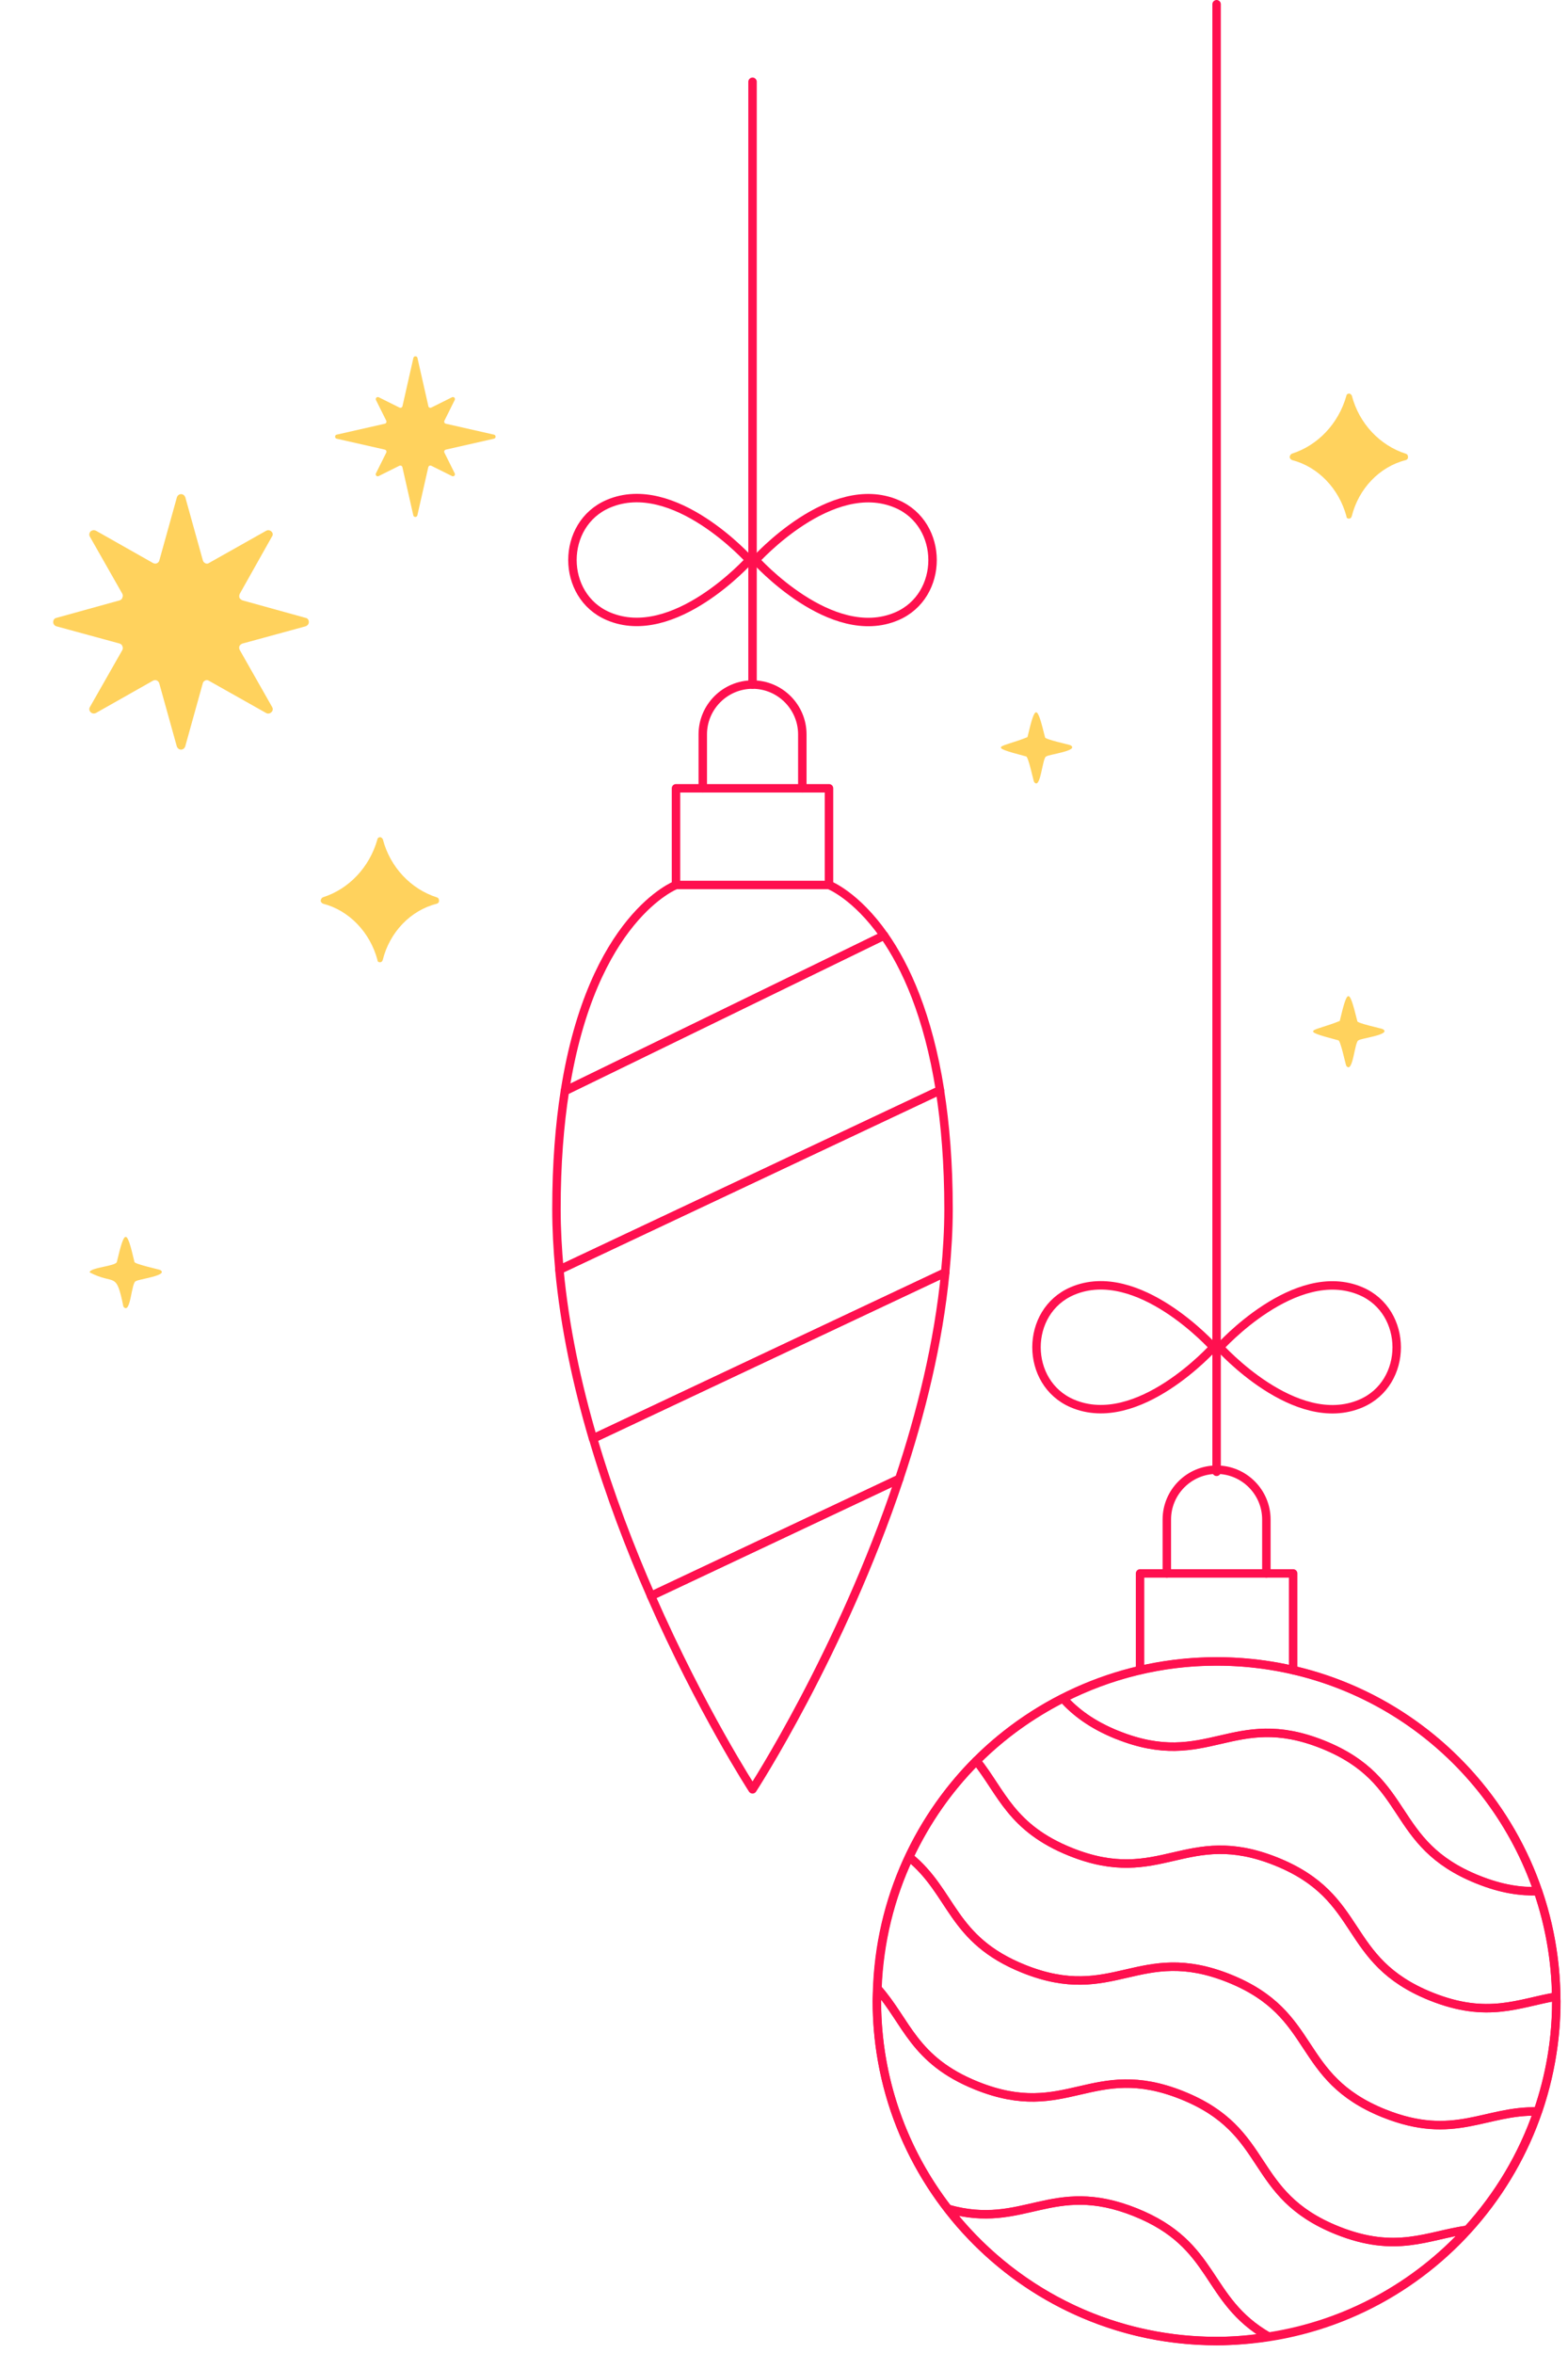 <?xml version="1.0" encoding="UTF-8"?> <svg xmlns="http://www.w3.org/2000/svg" width="178" height="267" viewBox="0 0 178 267" fill="none"> <g clip-path="url(#clip0_180_77)"> <path d="M79.779 89.45V83.33C79.779 80.22 82.319 77.68 85.429 77.68C88.539 77.68 91.079 80.22 91.079 83.33V89.45" stroke="#FF104F" stroke-width="0.96" stroke-linecap="round" stroke-linejoin="round"></path> <path d="M94.109 100.42V89.45H76.739V100.42" stroke="#FF104F" stroke-width="0.96" stroke-linecap="round" stroke-linejoin="round"></path> <path d="M94.109 100.42H76.739C76.739 100.42 67.229 104.05 64.129 123.8L100.359 106.16C97.159 101.59 94.109 100.42 94.109 100.42Z" stroke="#FF104F" stroke-width="0.96" stroke-linecap="round" stroke-linejoin="round"></path> <path d="M102.079 167.82L73.909 181.1C79.599 194.08 85.429 203.04 85.429 203.04C85.429 203.04 95.489 187.57 102.079 167.82Z" stroke="#FF104F" stroke-width="0.96" stroke-linecap="round" stroke-linejoin="round"></path> <path d="M100.359 106.15L64.129 123.79C63.529 127.62 63.169 132.06 63.169 137.2C63.169 139.48 63.299 141.78 63.509 144.08L106.709 123.72C105.359 115.18 102.819 109.66 100.359 106.15Z" stroke="#FF104F" stroke-width="0.96" stroke-linecap="round" stroke-linejoin="round"></path> <path d="M107.309 144.39L67.329 163.23C69.219 169.64 71.549 175.71 73.909 181.09L102.079 167.81C104.549 160.41 106.529 152.41 107.309 144.39Z" stroke="#FF104F" stroke-width="0.96" stroke-linecap="round" stroke-linejoin="round"></path> <path d="M107.679 137.2C107.679 132.02 107.309 127.57 106.699 123.72L63.499 144.08C64.109 150.57 65.499 157.06 67.319 163.24L107.299 144.4C107.529 142 107.679 139.6 107.679 137.21V137.2Z" stroke="#FF104F" stroke-width="0.96" stroke-linecap="round" stroke-linejoin="round"></path> <path d="M85.429 77.68V9.28" stroke="#FF104F" stroke-width="0.96" stroke-linecap="round" stroke-linejoin="round"></path> <path d="M85.079 63.55C85.079 63.55 76.499 53.98 69.049 57.17C63.629 59.49 63.629 67.6 69.049 69.92C76.499 73.11 85.079 63.54 85.079 63.54V63.55Z" stroke="#FF104F" stroke-width="0.96" stroke-linecap="round" stroke-linejoin="round"></path> <path d="M85.769 63.55C85.769 63.55 94.35 73.12 101.8 69.93C107.22 67.61 107.22 59.5 101.8 57.18C94.35 53.99 85.769 63.56 85.769 63.56V63.55Z" stroke="#FF104F" stroke-width="0.96" stroke-linecap="round" stroke-linejoin="round"></path> <path d="M138.109 265.64C159.405 265.64 176.669 248.376 176.669 227.08C176.669 205.784 159.405 188.52 138.109 188.52C116.813 188.52 99.549 205.784 99.549 227.08C99.549 248.376 116.813 265.64 138.109 265.64Z" stroke="#FF104F" stroke-width="0.96" stroke-linecap="round" stroke-linejoin="round"></path> <path d="M132.459 178.54V172.42C132.459 169.31 134.999 166.77 138.109 166.77C141.219 166.77 143.759 169.31 143.759 172.42V178.54" stroke="#FF104F" stroke-width="0.96" stroke-linecap="round" stroke-linejoin="round"></path> <path d="M146.799 189.51V178.54H129.419V189.51" stroke="#FF104F" stroke-width="0.96" stroke-linecap="round" stroke-linejoin="round"></path> <path d="M151.809 253.09C141.579 248.99 144.429 241.87 134.199 237.76C123.969 233.66 121.119 240.78 110.889 236.68C103.699 233.8 102.959 229.42 99.609 225.65C99.589 226.13 99.539 226.6 99.539 227.08C99.539 235.96 102.579 244.12 107.619 250.64C116.229 253.08 119.369 247.21 128.879 251.02C138.169 254.75 136.699 260.95 144.009 265.14C152.909 263.77 160.779 259.37 166.579 253.02C162.059 253.65 158.509 255.77 151.809 253.09Z" stroke="#FF104F" stroke-width="0.96" stroke-linecap="round" stroke-linejoin="round"></path> <path d="M128.879 251.03C119.379 247.22 116.229 253.09 107.619 250.65C114.669 259.76 125.689 265.65 138.099 265.65C140.109 265.65 142.079 265.45 144.009 265.15C136.699 260.97 138.169 254.76 128.879 251.03Z" stroke="#FF104F" stroke-width="0.96" stroke-linecap="round" stroke-linejoin="round"></path> <path d="M126.859 196.88C137.089 200.98 139.939 193.86 150.169 197.96C160.399 202.06 157.549 209.18 167.779 213.29C170.459 214.37 172.629 214.66 174.569 214.6C169.379 199.44 155.029 188.53 138.109 188.53C131.829 188.53 125.909 190.06 120.669 192.73C122.069 194.27 123.919 195.7 126.859 196.89V196.88Z" stroke="#FF104F" stroke-width="0.96" stroke-linecap="round" stroke-linejoin="round"></path> <path d="M157.139 239.82C146.909 235.72 149.759 228.6 139.529 224.49C129.299 220.39 126.449 227.51 116.219 223.41C107.939 220.09 108.229 214.8 103.219 210.72C101.079 215.28 99.809 220.32 99.609 225.64C102.959 229.41 103.699 233.79 110.889 236.67C121.119 240.77 123.969 233.65 134.199 237.75C144.429 241.85 141.579 248.97 151.809 253.08C158.509 255.77 162.059 253.65 166.579 253.01C170.089 249.16 172.819 244.62 174.549 239.59C168.589 239.43 165.079 242.99 157.129 239.81L157.139 239.82Z" stroke="#FF104F" stroke-width="0.96" stroke-linecap="round" stroke-linejoin="round"></path> <path d="M167.779 213.28C157.549 209.18 160.399 202.06 150.169 197.95C139.939 193.85 137.089 200.97 126.859 196.87C123.909 195.69 122.069 194.25 120.669 192.71C117.029 194.56 113.709 196.94 110.849 199.8C113.729 203.4 114.789 207.43 121.549 210.14C131.779 214.24 134.629 207.12 144.859 211.22C155.089 215.32 152.239 222.44 162.469 226.55C168.889 229.12 172.409 227.28 176.659 226.56C176.599 222.37 175.869 218.35 174.579 214.59C172.649 214.65 170.479 214.36 167.789 213.28H167.779Z" stroke="#FF104F" stroke-width="0.96" stroke-linecap="round" stroke-linejoin="round"></path> <path d="M162.459 226.55C152.229 222.45 155.079 215.33 144.849 211.22C134.619 207.12 131.769 214.24 121.539 210.14C114.779 207.43 113.719 203.41 110.839 199.8C107.699 202.94 105.129 206.65 103.219 210.72C108.229 214.79 107.939 220.09 116.219 223.41C126.449 227.51 129.299 220.39 139.529 224.49C149.759 228.59 146.909 235.71 157.139 239.82C165.089 243.01 168.599 239.44 174.559 239.6C175.909 235.67 176.679 231.47 176.679 227.08C176.679 226.91 176.659 226.74 176.649 226.56C172.389 227.28 168.879 229.12 162.459 226.55Z" stroke="#FF104F" stroke-width="0.96" stroke-linecap="round" stroke-linejoin="round"></path> <path d="M138.109 167.01V0.48" stroke="#FF104F" stroke-width="0.96" stroke-linecap="round" stroke-linejoin="round"></path> <path d="M137.759 152.88C137.759 152.88 129.179 143.31 121.729 146.5C116.309 148.82 116.309 156.93 121.729 159.25C129.179 162.44 137.759 152.87 137.759 152.87V152.88Z" stroke="#FF104F" stroke-width="0.96" stroke-linecap="round" stroke-linejoin="round"></path> <path d="M138.459 152.88C138.459 152.88 147.039 162.45 154.489 159.26C159.909 156.94 159.909 148.83 154.489 146.51C147.039 143.32 138.459 152.89 138.459 152.89V152.88Z" stroke="#FF104F" stroke-width="0.96" stroke-linecap="round" stroke-linejoin="round"></path> <path fill-rule="evenodd" clip-rule="evenodd" d="M21.039 56.44L23.029 63.59C23.069 63.74 23.179 63.85 23.319 63.92C23.469 63.99 23.619 63.96 23.729 63.88L30.209 60.23C30.399 60.12 30.649 60.16 30.799 60.3C30.979 60.45 31.019 60.71 30.869 60.89L27.219 67.38C27.149 67.53 27.149 67.67 27.179 67.82C27.249 67.97 27.369 68.04 27.509 68.12L34.689 70.11C34.909 70.14 35.059 70.33 35.059 70.59C35.059 70.81 34.909 70.99 34.689 71.07L27.509 73.03C27.359 73.1 27.249 73.18 27.179 73.32C27.139 73.47 27.139 73.61 27.219 73.76L30.899 80.24C31.009 80.43 30.979 80.68 30.789 80.83C30.639 80.98 30.379 81.02 30.199 80.9L23.719 77.25C23.609 77.18 23.459 77.14 23.309 77.21C23.159 77.28 23.049 77.39 23.019 77.54L21.029 84.69C20.959 84.91 20.769 85.06 20.549 85.06C20.329 85.06 20.149 84.91 20.069 84.69L18.079 77.54C18.039 77.39 17.929 77.28 17.789 77.21C17.649 77.14 17.499 77.17 17.349 77.25L10.899 80.9C10.679 81.01 10.459 80.97 10.309 80.83C10.129 80.68 10.089 80.43 10.199 80.24L13.889 73.76C13.959 73.61 13.959 73.46 13.889 73.32C13.849 73.17 13.739 73.1 13.599 73.03L6.409 71.07C6.189 71 6.039 70.81 6.039 70.59C6.039 70.33 6.189 70.15 6.409 70.11L13.599 68.12C13.749 68.05 13.859 67.97 13.889 67.82C13.959 67.67 13.959 67.52 13.889 67.38L10.199 60.89C10.089 60.7 10.129 60.48 10.279 60.3C10.469 60.15 10.679 60.12 10.909 60.23L17.359 63.88C17.499 63.95 17.649 63.99 17.799 63.92C17.949 63.85 18.059 63.74 18.089 63.59L20.079 56.44C20.149 56.22 20.339 56.07 20.559 56.07C20.779 56.07 20.959 56.22 21.039 56.44Z" fill="#FFD25D"></path> <path fill-rule="evenodd" clip-rule="evenodd" d="M116.639 83.64C117.539 79.87 117.699 79.91 118.629 83.64C118.489 83.89 121.429 84.49 121.529 84.57C122.589 85.19 118.909 85.63 118.799 85.83C118.319 85.81 118.159 89.75 117.389 88.73C117.309 88.61 116.719 85.71 116.459 85.83C111.779 84.59 113.639 84.87 116.649 83.64H116.639Z" fill="#FFD25D"></path> <path fill-rule="evenodd" clip-rule="evenodd" d="M152.089 115.85C152.989 112.08 153.149 112.12 154.079 115.85C153.939 116.1 156.879 116.7 156.979 116.78C158.039 117.4 154.359 117.84 154.249 118.04C153.769 118.02 153.609 121.96 152.829 120.94C152.749 120.82 152.159 117.92 151.899 118.04C147.219 116.8 149.079 117.08 152.089 115.85Z" fill="#FFD25D"></path> <path fill-rule="evenodd" clip-rule="evenodd" d="M13.269 143.18C14.159 139.42 14.379 139.41 15.259 143.18C15.179 143.42 18.059 144.04 18.189 144.11C19.219 144.74 15.579 145.17 15.459 145.37C14.889 145.35 14.869 149.3 14.009 148.27C13.169 144.12 13.059 145.89 10.179 144.38C10.179 143.82 13.149 143.69 13.269 143.19V143.18Z" fill="#FFD25D"></path> <path fill-rule="evenodd" clip-rule="evenodd" d="M153.469 44.93C154.299 48.07 156.649 50.55 159.599 51.49C159.789 51.56 159.839 51.69 159.839 51.89C159.839 52.02 159.769 52.15 159.579 52.21C156.579 52.97 154.229 55.46 153.449 58.59C153.389 58.78 153.269 58.85 153.149 58.85C152.969 58.85 152.849 58.78 152.849 58.59C152.009 55.46 149.649 52.97 146.659 52.2C146.539 52.14 146.409 52.01 146.409 51.88C146.409 51.68 146.529 51.55 146.649 51.48C149.599 50.55 151.949 48.07 152.839 44.92C152.839 44.79 152.969 44.66 153.159 44.66C153.289 44.66 153.409 44.79 153.479 44.92L153.469 44.93Z" fill="#FFD25D"></path> <path fill-rule="evenodd" clip-rule="evenodd" d="M43.469 95.27C44.299 98.41 46.649 100.89 49.599 101.83C49.789 101.9 49.839 102.03 49.839 102.23C49.839 102.36 49.769 102.49 49.579 102.55C46.579 103.31 44.229 105.8 43.449 108.93C43.389 109.12 43.269 109.19 43.149 109.19C42.969 109.19 42.849 109.12 42.849 108.93C42.009 105.8 39.649 103.31 36.659 102.54C36.539 102.48 36.409 102.35 36.409 102.22C36.409 102.03 36.529 101.89 36.649 101.82C39.599 100.89 41.949 98.41 42.839 95.26C42.839 95.13 42.969 95 43.159 95C43.289 95 43.409 95.13 43.479 95.26L43.469 95.27Z" fill="#FFD25D"></path> <path fill-rule="evenodd" clip-rule="evenodd" d="M48.629 46.09L47.389 40.61C47.369 40.5 47.269 40.43 47.159 40.43C47.049 40.43 46.959 40.5 46.929 40.61L45.689 46.09C45.669 46.16 45.629 46.22 45.559 46.25C45.489 46.28 45.419 46.28 45.349 46.25L42.999 45.08C42.909 45.03 42.799 45.05 42.729 45.12C42.659 45.19 42.639 45.3 42.679 45.39L43.849 47.74C43.879 47.81 43.879 47.88 43.849 47.95C43.819 48.02 43.759 48.06 43.689 48.08L38.219 49.32C38.109 49.34 38.039 49.44 38.039 49.55C38.039 49.66 38.109 49.76 38.219 49.78L43.689 51.02C43.759 51.04 43.819 51.08 43.849 51.15C43.879 51.22 43.879 51.29 43.849 51.36L42.679 53.71C42.629 53.8 42.649 53.91 42.719 53.98C42.789 54.05 42.899 54.07 42.989 54.02L45.339 52.85C45.409 52.82 45.479 52.82 45.549 52.85C45.619 52.88 45.659 52.94 45.679 53.01L46.919 58.48C46.939 58.59 47.039 58.66 47.149 58.66C47.259 58.66 47.359 58.58 47.379 58.48L48.619 53.01C48.639 52.94 48.679 52.88 48.749 52.85C48.819 52.82 48.889 52.82 48.959 52.85L51.309 54.02C51.399 54.07 51.509 54.05 51.579 53.98C51.649 53.91 51.669 53.8 51.619 53.71L50.449 51.36C50.419 51.29 50.419 51.22 50.449 51.15C50.479 51.08 50.539 51.04 50.609 51.02L56.079 49.78C56.189 49.76 56.259 49.66 56.259 49.55C56.259 49.44 56.189 49.34 56.079 49.32L50.609 48.08C50.539 48.06 50.479 48.02 50.449 47.95C50.419 47.88 50.419 47.81 50.449 47.74L51.619 45.39C51.669 45.3 51.649 45.19 51.579 45.12C51.509 45.05 51.399 45.03 51.309 45.08L48.959 46.25C48.889 46.28 48.819 46.28 48.749 46.25C48.679 46.22 48.639 46.16 48.619 46.09H48.629Z" fill="#FFD25D"></path> </g> <defs> <clipPath id="clip0_180_77"> <rect width="176.63" height="266.13" fill="white" transform="translate(0.52)"></rect> </clipPath> </defs> </svg> 